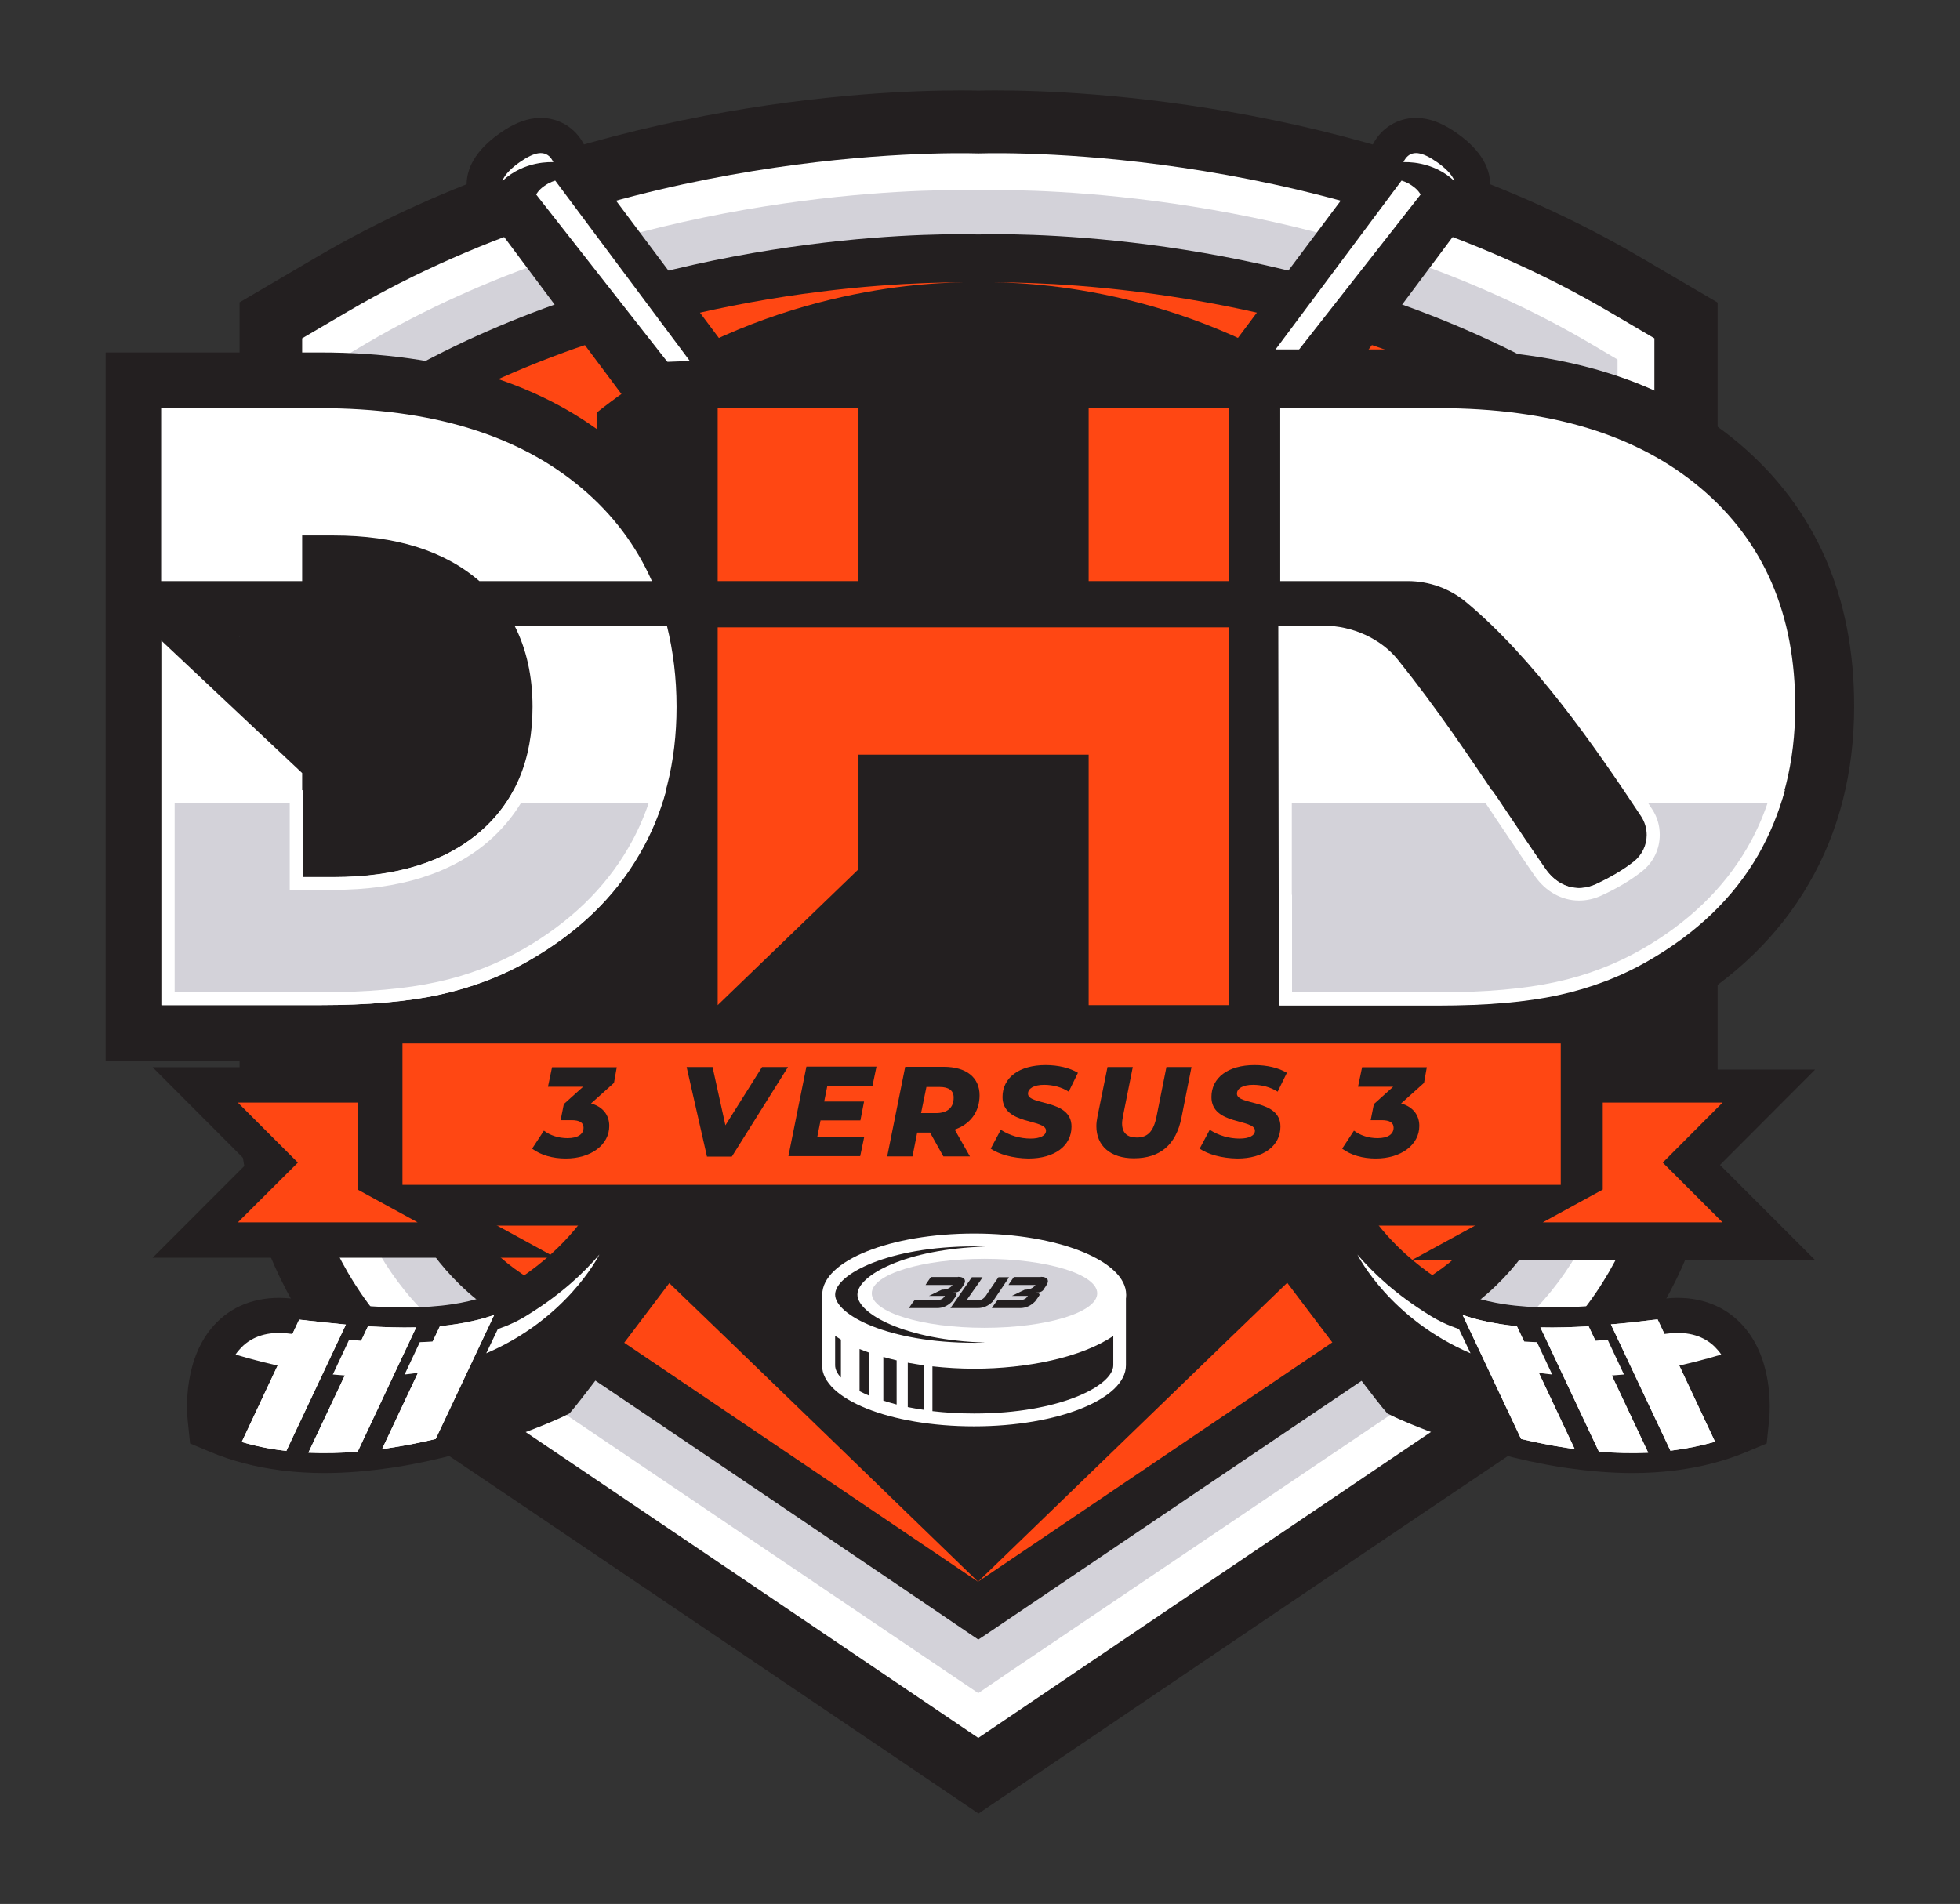 <?xml version="1.0" encoding="utf-8"?>
<!-- Generator: Adobe Illustrator 27.7.0, SVG Export Plug-In . SVG Version: 6.00 Build 0)  -->
<svg version="1.1" id="Layer_1" xmlns="http://www.w3.org/2000/svg" xmlns:xlink="http://www.w3.org/1999/xlink" x="0px" y="0px"
	 viewBox="0 0 914.6 888.6" style="enable-background:new 0 0 914.6 888.6;" xml:space="preserve">
<rect x="0" y="0" width="914.6" height="888.6" fill="#333333" stroke="none"/>
<style type="text/css">
	.st0{fill:#231F20;}
	.st1{fill:#FFFFFF;}
	.st2{fill:#D3D2D9;}
	.st3{fill:#FF4713;}
	.st4{fill-rule:evenodd;clip-rule:evenodd;fill:#FFFFFF;}
	.st5{fill-rule:evenodd;clip-rule:evenodd;fill:#D3D2D9;}
</style>
<g>
	<path class="st0" d="M765.7,120.2c-123.1-72.4-261.1-78-300.5-78c-3.8,0-6.7,0-8.7,0.1c-2-0.1-4.9-0.1-8.7-0.1
		c-39.4,0-177.4,5.6-300.4,78l-35.6,20.9v381.3l0,1.5c0.2,9.4,4.6,93,81.9,144.9c48.1,32.3,216.1,146,222.4,150.2l40.5,27.4
		l40.6-27.4c5.7-3.9,174.8-118.3,222.4-150.2c77.5-52,81.7-136,81.9-145.4l0-382.2L765.7,120.2z"/>
	<path class="st1" d="M750.9,145.5c-129.2-76-276.6-74.4-294.3-73.9c-17.7-0.5-165.1-2.1-294.3,73.8L141,157.9l0,364.6l0,0.7
		c0.2,7.8,3.9,77.7,68.9,121.3c48.2,32.4,216.7,146.4,222.5,150.3l24.1,16.3l24.1-16.3c5.9-4,175-118.4,222.5-150.3
		c65.2-43.8,68.7-113.9,68.9-121.8l0-364.8L750.9,145.5z"/>
	<path class="st2" d="M693.5,630.2c57.5-38.7,61.1-99.9,61.3-107.7l0-354.7l-12.7-7.5C629.2,93.9,501.6,88.7,465.2,88.7
		c-4,0-6.9,0.1-8.2,0.1l-0.5,0l-0.5,0c-1.3,0-4.1-0.1-8.2-0.1c-36.4,0-163.9,5.2-276.9,71.6l-12.7,7.5l0,355.1
		c0.2,7.4,3.7,68.7,61.3,107.3c48.1,32.3,216.3,146.1,222.6,150.3l14.4,9.7l14.4-9.8C476.6,776.6,645.9,662.2,693.5,630.2z"/>
	<path class="st0" d="M682,613c48.8-32.8,51.9-85.7,52.1-90.9l0-342.6l-2.5-1.5c-108.4-63.8-231.3-68.7-266.4-68.7
		c-3.8,0-6.3,0.1-7.6,0.1l-1.1,0l-1.1,0c-1.2,0-3.8-0.1-7.6-0.1c-35.1,0-158,5-266.4,68.7l-2.5,1.5l0,342.8
		c0.1,4.2,3,57.6,52.2,90.6c48.2,32.3,216.4,146.1,222.6,150.4l2.8,1.9l2.9-1.9C465,759.5,634.3,645.1,682,613z"/>
	<g>
		<path class="st3" d="M278.4,521.9V192.6c69.9-55.6,147.3-60.6,171.2-60.8c-0.6,0-1.1,0-1.8,0c-32.7,0-145.1,4.5-246.5,60.8
			l0,329.4c0.2,4.4,3.3,46.4,42.2,72.5c42.2,28.3,175.4,118.4,213,143.8c-26.2-25.4-119.2-115.5-148.7-143.8
			C280.7,568.3,278.6,526.3,278.4,521.9z"/>
		<polygon class="st3" points="456.5,131.9 456.5,131.9 456.5,131.9 		"/>
		<path class="st3" d="M465.2,131.8c-0.6,0-1.2,0-1.8,0c23.9,0.1,101.3,5.1,171.2,60.7l0,329.1c-0.2,4.5-2.5,46.8-29.5,72.8
			c-29.1,28-122.5,118.5-148.7,143.8c37.5-25.3,171.2-115.8,213-143.8c38.7-26,42-68.2,42.2-72.8l0-329.1
			C610.4,136.3,498,131.8,465.2,131.8z"/>
	</g>
	<g>
		<g>
			<path class="st0" d="M811.8,617.1c-8.6-8.6-20.6-12.5-34.3-11.1c-2.6,0.3-5.2,0.6-7.9,0.9l-0.6,0.1c-13.8,1.5-29.5,3.2-44.9,3.2
				c-8.2,0-15.5-0.5-22.1-1.5c-10.7-1.6-19.7-4.6-26.6-8.9c-25.2-15.7-35.3-31.5-42.6-43.1l-0.1-0.2c-0.8-1.3-1.6-2.5-2.4-3.7
				c-6.6-10-225.1-302-355-475.4c-0.4-4.7-2-9.2-4.5-12.8c-4.8-6.8-12.8-10.4-21.2-9.4c-5.2,0.6-10.4,2.8-16.4,7
				c-23.7,16.7-13.7,33.5-11.4,36.7c2.7,3.8,6.6,6.8,11.2,8.7c47.5,63.6,390.2,522.6,411.8,549l2.6,3.1l3.7,1.8
				c1.5,0.7,36.3,16.8,77.8,23.3l1.4,0.2c10.9,1.6,21.5,2.5,31.5,2.5c6.5,0,12.9-0.4,18.9-1.1l1.6-0.2l0,0
				c11.6-1.5,22.4-4.3,32.3-8.4l9.8-4.1l1.1-10.6C826,658.5,827.8,633,811.8,617.1z"/>
			<path class="st0" d="M816,662.4c0.3-2.6,2.3-25.5-10.9-38.6c-6.6-6.6-15.7-9.5-26.7-8.3c-2.5,0.3-5.2,0.6-7.9,0.9l-0.6,0.1
				c-20.8,2.3-46.7,5.1-69.5,1.7c-12-1.8-22.2-5.2-30.2-10.2c-27-16.8-38.2-34.4-45.6-46c-0.9-1.3-1.6-2.6-2.4-3.8
				c-6.6-10.1-250.4-335.7-354.9-475.2l-1.6-2.1c0.1-4-0.9-7.7-2.9-10.6c-2.8-4-7.3-6-12.4-5.4c-3.6,0.4-7.4,2.1-12.1,5.4
				C223,81,227,90.2,229.4,93.6c2,2.9,5.3,5.1,9.3,6.2c29.4,39.3,391.1,523.9,413.3,551l1.2,1.5l1.7,0.8c0.4,0.2,35,16.5,76.6,22.7
				h0c17.3,2.6,33.4,3,47.8,1.4l0.7-0.1l0,0c11.1-1.3,21.4-4,30.6-7.8l4.6-1.9L816,662.4z"/>
			<path class="st1" d="M258.2,75.7c-0.6,0-13.5-0.9-23.8,8.8l0,0c1.1-3.2,4.7-6.4,8.1-8.8c3.6-2.5,6.5-3.9,8.9-4.2
				c2.5-0.3,4.5,0.6,5.9,2.6C257.6,74.6,258,75.2,258.2,75.7z"/>
			<path class="st1" d="M250.2,90.8c0,0,1-2.1,3.8-4c2.6-1.9,5.1-2.5,5.1-2.5L533.4,452L250.2,90.8z"/>
			<path class="st1" d="M751.7,618.1l27.8,59l0.5-0.1l0,0c7.1-0.9,13.9-2.3,20.3-4.1l-26.8-57.1c-1,0.1-2,0.2-3.1,0.3l-0.6,0.1
				C764.1,616.9,758,617.6,751.7,618.1z"/>
			<path class="st1" d="M751.7,618.1l27.8,59l0.5-0.1l0,0c7.1-0.9,13.9-2.3,20.3-4.1l-26.8-57.1c-1,0.1-2,0.2-3.1,0.3l-0.6,0.1
				C764.1,616.9,758,617.6,751.7,618.1z"/>
			<path class="st1" d="M718.8,619.5l27.3,58c8,0.7,15.7,0.8,23,0.5l-27.8-59C733.9,619.4,726.3,619.7,718.8,619.5z"/>
			<path class="st1" d="M682.5,613.7l27.3,57.9c6.9,1.6,14.1,3.1,21.6,4.2c1.1,0.2,2.3,0.3,3.4,0.5l-27-57.4
				c-2.5-0.2-5.1-0.5-7.5-0.9C693.8,617,687.9,615.6,682.5,613.7z"/>
			<path class="st1" d="M718.8,619.5l27.3,58c8,0.7,15.7,0.8,23,0.5l-27.8-59C733.9,619.4,726.3,619.7,718.8,619.5z"/>
			<path class="st1" d="M682.5,613.7l27.3,57.9c6.9,1.6,14.1,3.1,21.6,4.2c1.1,0.2,2.3,0.3,3.4,0.5l-27-57.4
				c-2.5-0.2-5.1-0.5-7.5-0.9C693.8,617,687.9,615.6,682.5,613.7z"/>
			<path class="st1" d="M779.1,638.3c7.7-1.6,15.7-3.6,24.1-6.1c-0.8-1.2-1.8-2.4-2.9-3.5c-5.1-5.1-12.3-7.3-21.1-6.4
				c-2.3,0.3-4.8,0.5-7.3,0.8L779.1,638.3z"/>
			<path class="st1" d="M747.4,642.2c3.4-0.1,6.8-0.4,10.4-0.7l-7.6-16.2c-3.4,0.3-6.9,0.5-10.3,0.7L747.4,642.2z"/>
			<g>
				<path class="st1" d="M712.8,639.8c3.7,0.7,7.5,1.3,11.5,1.7l-7.1-15.1c-3.7-0.1-7.4-0.4-11.1-0.7L712.8,639.8z"/>
				<path class="st1" d="M680.8,620.3c-5.2-1.8-9.9-4-14.1-6.7c-15.3-9.5-25.7-19.2-33.3-28.1c0.7,1.3,15.5,30.1,52.8,46.1
					L680.8,620.3z"/>
			</g>
		</g>
		<g>
			<path class="st0" d="M101.2,617.1c8.6-8.6,20.6-12.5,34.4-11.1c2.5,0.3,5.2,0.6,7.9,0.9l0.6,0.1c13.8,1.5,29.5,3.2,44.9,3.2
				c8.2,0,15.5-0.5,22.1-1.5c10.7-1.6,19.7-4.6,26.6-8.9c25.2-15.7,35.3-31.5,42.6-43.1l0.1-0.2c0.8-1.3,1.6-2.5,2.4-3.7
				c6.6-10,225.1-302,355-475.4c0.4-4.7,2-9.2,4.5-12.8c4.8-6.8,12.8-10.4,21.2-9.4c5.2,0.6,10.4,2.8,16.4,7
				c23.7,16.7,13.7,33.5,11.4,36.7c-2.7,3.8-6.6,6.8-11.2,8.7c-47.5,63.6-390.2,522.6-411.8,549l-2.6,3.1l-3.7,1.8
				c-1.5,0.7-36.3,16.8-77.8,23.3l-1.4,0.2c-10.9,1.6-21.5,2.5-31.5,2.5c-6.5,0-12.9-0.4-18.9-1.1l-1.6-0.2l0,0
				c-11.6-1.5-22.4-4.3-32.3-8.4l-9.8-4.1l-1.1-10.6C87.1,658.5,85.3,633,101.2,617.1z"/>
			<path class="st0" d="M97.1,662.4c-0.3-2.6-2.3-25.5,10.9-38.6c6.6-6.6,15.7-9.5,26.7-8.3c2.5,0.3,5.2,0.6,7.9,0.9l0.6,0.1
				c20.8,2.3,46.7,5.1,69.5,1.7c12-1.8,22.2-5.2,30.2-10.2c27-16.8,38.2-34.4,45.6-46c0.8-1.3,1.6-2.6,2.4-3.8
				c6.6-10.1,250.4-335.7,354.9-475.2l1.6-2.1c-0.1-4,0.9-7.7,2.9-10.6c2.8-4,7.3-6,12.3-5.4c3.6,0.4,7.4,2.1,12.1,5.4
				c15.5,10.9,11.5,20.1,9.1,23.5c-2,2.9-5.3,5.1-9.3,6.2C645,139.2,283.2,623.7,261,650.9l-1.2,1.5l-1.7,0.8
				c-0.3,0.2-35,16.5-76.6,22.7h0c-17.3,2.6-33.4,3-47.8,1.4l-0.7-0.1l0,0c-11.1-1.3-21.4-4-30.6-7.8l-4.6-1.9L97.1,662.4z"/>
			<path class="st1" d="M654.9,75.7c0.6,0,13.5-0.9,23.8,8.8l0,0c-1.1-3.2-4.7-6.4-8.1-8.8c-3.6-2.5-6.5-3.9-8.9-4.2
				c-2.5-0.3-4.5,0.6-5.9,2.6C655.4,74.6,655.1,75.2,654.9,75.7z"/>
			<path class="st1" d="M662.9,90.8c0,0-1-2.1-3.8-4c-2.6-1.9-5.1-2.5-5.1-2.5L379.7,452L662.9,90.8z"/>
			<path class="st1" d="M143.3,616.3l-0.6-0.1c-1-0.1-2.1-0.2-3.1-0.3l-26.8,57.1c6.4,1.9,13.2,3.3,20.3,4.1l0,0l0.5,0.1l27.8-59
				C155.1,617.6,149,616.9,143.3,616.3z"/>
			<path class="st1" d="M143.3,616.3l-0.6-0.1c-1-0.1-2.1-0.2-3.1-0.3l-26.8,57.1c6.4,1.9,13.2,3.3,20.3,4.1l0,0l0.5,0.1l27.8-59
				C155.1,617.6,149,616.9,143.3,616.3z"/>
			<path class="st1" d="M171.7,619l-27.8,59c7.3,0.3,15,0.2,23-0.5l27.3-58C186.8,619.7,179.2,619.4,171.7,619z"/>
			<path class="st1" d="M212.8,618c-2.5,0.4-5,0.7-7.5,0.9l-27,57.4c1.1-0.1,2.3-0.3,3.4-0.5c7.5-1.1,14.7-2.6,21.6-4.2l27.3-57.9
				C225.2,615.6,219.3,617,212.8,618z"/>
			<path class="st1" d="M171.7,619l-27.8,59c7.3,0.3,15,0.2,23-0.5l27.3-58C186.8,619.7,179.2,619.4,171.7,619z"/>
			<path class="st1" d="M212.8,618c-2.5,0.4-5,0.7-7.5,0.9l-27,57.4c1.1-0.1,2.3-0.3,3.4-0.5c7.5-1.1,14.7-2.6,21.6-4.2l27.3-57.9
				C225.2,615.6,219.3,617,212.8,618z"/>
			<path class="st1" d="M134,638.3c-7.7-1.6-15.7-3.6-24.1-6.1c0.8-1.2,1.8-2.4,2.9-3.5c5.1-5.1,12.3-7.3,21.1-6.4
				c2.3,0.3,4.8,0.5,7.3,0.8L134,638.3z"/>
			<path class="st1" d="M165.7,642.2c-3.4-0.1-6.8-0.4-10.4-0.7l7.6-16.2c3.4,0.3,6.9,0.5,10.3,0.7L165.7,642.2z"/>
			<g>
				<path class="st1" d="M200.3,639.8c-3.7,0.7-7.5,1.3-11.5,1.7l7.1-15.1c3.7-0.1,7.4-0.4,11.1-0.7L200.3,639.8z"/>
				<path class="st1" d="M232.3,620.3c5.2-1.8,9.9-4,14.1-6.7c15.3-9.5,25.7-19.2,33.3-28.1c-0.7,1.3-15.5,30.1-52.8,46.1
					L232.3,620.3z"/>
			</g>
		</g>
	</g>
	<g>
		<g>
			<path class="st1" d="M383.6,604.2v33c0,15.8,31.8,28.5,70.9,28.5c39.2,0,70.9-12.8,70.9-28.5v-33H383.6z"/>
			<path class="st1" d="M525.5,604.2c0,15.7-31.8,28.5-70.9,28.5c-39.2,0-70.9-12.8-70.9-28.5c0-15.8,31.8-28.5,70.9-28.5
				C493.7,575.7,525.5,588.5,525.5,604.2z"/>
			<path class="st0" d="M400.1,604.2c0-9,22.6-21.3,59.7-22.4c-1.7,0-3.4-0.1-5.2-0.1c-40.2,0-64.9,13.1-64.9,22.5
				c0,9.4,24.7,22.5,64.9,22.5c1.8,0,3.5,0,5.2-0.1C422.6,625.5,400.1,613.2,400.1,604.2z"/>
			<g>
				<path class="st0" d="M405.6,631.3c-1.5-0.5-3-1.1-4.5-1.7v19.7c1.4,0.7,2.9,1.4,4.5,2.1V631.3z"/>
				<path class="st0" d="M418.4,634.9c-2.1-0.5-4.2-1-6.2-1.6v20.4c1.9,0.6,4,1.2,6.2,1.8V634.9z"/>
				<path class="st0" d="M431.2,637.2c-2.6-0.3-5.1-0.8-7.6-1.2v20.7c2.4,0.5,4.9,0.9,7.6,1.3V637.2z"/>
				<path class="st0" d="M454.6,638.8c-6.5,0-13.1-0.4-19.5-1.1v20.9c6,0.7,12.5,1.1,19.5,1.1c40.2,0,64.9-13.1,64.9-22.5v-13.7
					C504.8,633.5,479.2,638.8,454.6,638.8z"/>
				<path class="st0" d="M392.4,625.2c-0.9-0.6-1.8-1.1-2.7-1.7v13.7c0,1.8,0.9,3.8,2.7,5.7V625.2z"/>
			</g>
		</g>
	</g>
	<rect x="471.5" y="379.7" class="st0" width="45.8" height="51.8"/>
	<rect x="346.3" y="233.4" class="st0" width="384" height="111.8"/>
	<ellipse class="st2" cx="459.4" cy="603.6" rx="52.6" ry="16.1"/>
	<polygon class="st0" points="689.1,514.6 661.1,542.6 689.1,570.5 605.2,570.5 633.2,555.2 633.2,514.6 	"/>
	<polygon class="st0" points="111,514.6 139,542.6 111,570.5 194.9,570.5 166.9,555.2 166.9,514.6 	"/>
	<rect x="174.5" y="391.9" class="st0" width="8.2" height="12.5"/>
	<path class="st0" d="M863.3,342.7c0.3-4.3,0.5-8.5,0.5-12.9c0-51-18-92-53.4-121.9l0,0c-34.1-28.8-80.9-43.4-139-43.4h-72h-28H482
		v102.3l-55.4,0V164.5l-121.3,4.6l3.6,59.9c-6.1-7.6-12.9-14.6-20.6-21.1c-34.1-28.8-80.9-43.4-139-43.4h-100v132.7h0v197.9h0.2
		h99.8h0.2c24,0,44.6-1.9,61.3-5.5c17.6-3.8,34.2-10.2,49.3-18.9c19.7-11.3,36-25.2,48.8-41.3v100.9l117.7-113.5v-38.5H482v116.9
		h89.3h0.2h27.8h72h0.2c24,0,44.6-1.9,61.3-5.5c17.6-3.8,34.2-10.2,49.3-18.9c26.5-15.3,47-35.1,60.8-59c6.4-11,10.8-23.6,15-36
		L863.3,342.7L863.3,342.7z M167,297.2v-20.8c17,1.5,30.3,6.3,39.7,14.4l6.3,5.5l3.8,7.4c3.7,7.3,5.5,15.8,5.5,26
		c0,17.3-4.9,29.5-15.5,38.6c-9.4,8.1-22.7,12.9-39.7,14.3l0-40H160l-48.5-45.6H167z"/>
	<g>
		<rect x="156.6" y="496.8" class="st0" width="604.9" height="58"/>
		<path class="st0" d="M784.3,572H133.8v-92.3h650.5V572z M179.4,537.7h559.4V514H179.4V537.7z"/>
	</g>
	<polygon class="st0" points="847,588.1 658.8,588.1 734.8,546.6 734.8,499.2 847,499.2 802.6,543.7 	"/>
	<polygon class="st0" points="259.4,587 71.2,587 115.6,542.6 71.2,498.1 183.4,498.1 183.4,545.4 	"/>
	<polygon class="st3" points="803.8,514.6 775.9,542.6 803.8,570.5 719.9,570.5 747.9,555.2 747.9,514.6 	"/>
	<polygon class="st3" points="111,514.6 139,542.6 111,570.5 194.9,570.5 166.9,555.2 166.9,514.6 	"/>
	<rect x="123.5" y="252.8" class="st0" width="149.2" height="180"/>
	<g>
		<path class="st0" d="M811.3,206.8L811.3,206.8c-34.4-29-81.5-43.7-140-43.7H569.9l0,101.4H569l0.3,186.6h0.5v45.5h101.5
			c24.1,0,44.8-1.9,61.7-5.6c17.8-3.9,34.5-10.3,49.7-19c26.7-15.4,47.4-35.4,61.3-59.5c14.1-24.1,21.2-52,21.2-82.7
			C865.3,278.4,847.1,237,811.3,206.8z"/>
		<path class="st1" d="M793.6,227.8c-29.5-24.9-70.2-37.3-122.2-37.3h-74V236h0v35.2h59.5c10,0,19.7,3.5,27.2,9.8
			c31.2,25.9,60,67.1,81.7,100c1.7,2.6,2.6,5.6,2.6,8.7c0,4.8-2.2,9.3-5.9,12.3c-4.9,3.9-10.7,7.3-17.7,10.6
			c-8.9,4.1-18,1.3-23.9-7.2c-6.8-9.8-13.3-19.5-19.6-28.9c-15.8-23.5-30.7-45.8-49-68.6c-7.9-9.8-21.2-15.9-34.7-15.9h-21.1
			l0.2,131.6h0.6v45.5h74c22.2,0,40.8-1.6,55.8-4.9c15.1-3.3,29-8.6,41.8-16c22.6-13,39.7-29.4,51.3-49.5c11.7-20,17.5-43,17.5-68.8
			C837.8,286.7,823,252.6,793.6,227.8z"/>
		<g>
			<rect x="508" y="190.5" class="st3" width="65.3" height="80.7"/>
			<rect x="334.9" y="190.5" class="st3" width="65.7" height="80.7"/>
			<polygon class="st3" points="508,292.8 508,292.8 449.6,292.8 400.6,292.8 334.9,292.8 334.9,469.1 400.6,405.7 400.6,352.2 
				508,352.2 508,469.1 573.3,469.1 573.3,292.8 			"/>
		</g>
		<g>
			<path class="st4" d="M141,249.9h14.6c29,0,51.7,7.1,68.1,21.3h80.5c-7.4-16.7-18.3-31.2-32.8-43.4
				c-29.5-24.9-70.2-37.3-122.2-37.3h-74v80.7H141V249.9z"/>
			<path class="st4" d="M240.1,292c5.5,10.8,8.4,23.4,8.4,37.9c0,24.8-8.2,44.3-24.6,58.4c-16.4,14.1-39.2,21.1-68.2,21.1H141
				l0-48.6L75.3,299v170.1h74c22.2,0,40.8-1.6,55.8-4.9c15.1-3.3,29-8.6,41.8-16c22.6-13,39.7-29.4,51.3-49.5
				c11.7-20,17.5-43,17.5-68.8c0-13.6-1.6-26.1-4.5-37.9H240.1z"/>
		</g>
		<g>
			<path class="st5" d="M78.5,466.1v-94.3h59.7l0,40.5h17.6c29.7,0,53.3-7.3,70.2-21.8c6.2-5.3,11.4-11.6,15.4-18.7h65.4
				c-2.8,9-6.5,17.5-11,25.4c-11.2,19.4-28.1,35.7-50.2,48.4c-12.5,7.2-26.3,12.5-41,15.7c-14.7,3.2-33.3,4.9-55.2,4.9H78.5z"/>
			<path class="st1" d="M302.7,374.8c-2.5,7.4-5.7,14.4-9.5,20.9c-11,19-27.5,34.9-49.1,47.3c-12.2,7-25.7,12.2-40.1,15.3
				c-14.5,3.2-32.9,4.8-54.5,4.8h-68v-88.3h53.7l0,34.5l0,6h6h14.6c30.4,0,54.7-7.6,72.1-22.6c6-5.2,11.1-11.2,15.2-17.9H302.7
				 M310.9,368.8h-71.2c-3.9,7.3-9.1,13.8-15.6,19.4c-16.4,14.1-39.2,21.1-68.2,21.1h-14.6l0-40.5H75.5v100.3h74
				c22.2,0,40.8-1.6,55.8-4.9c15.1-3.3,29-8.6,41.8-16c22.6-13,39.7-29.4,51.3-49.5C303.9,389.4,308,379.4,310.9,368.8L310.9,368.8z
				"/>
		</g>
		<g>
			<path class="st2" d="M599.8,466.1v-45.5h-0.1v-48.8h95l4.4,6.5c6.2,9.3,12.7,18.9,19.5,28.7c4.6,6.7,11.1,10.3,18.3,10.3
				c3.1,0,6.3-0.7,9.4-2.1c7.2-3.3,13.2-6.9,18.3-10.9c4.5-3.5,7.1-8.9,7.1-14.6c0-3.7-1.1-7.2-3.1-10.3c-1.7-2.6-3.4-5.1-5-7.6
				h65.3c-2.8,9-6.5,17.5-11,25.4c-11.2,19.4-28.1,35.7-50.2,48.4c-12.5,7.2-26.3,12.5-41,15.7c-14.7,3.2-33.3,4.9-55.2,4.9H599.8z"
				/>
			<path class="st1" d="M824.8,374.8c-2.5,7.4-5.7,14.4-9.5,20.9c-11,19-27.5,34.9-49.1,47.3c-12.2,7-25.7,12.2-40.1,15.3
				c-14.5,3.2-32.9,4.8-54.5,4.8h-68.7v-39.5v-6h-0.1v-42.8h90.4c0.1,0.2,0.3,0.4,0.4,0.6c1,1.4,1.9,2.9,2.9,4.3l0.1,0.2
				c6.3,9.3,12.7,19,19.5,28.8c5.1,7.4,12.7,11.6,20.7,11.6c3.6,0,7.2-0.8,10.6-2.4c7.4-3.4,13.6-7.1,18.9-11.3
				c5.2-4.1,8.2-10.3,8.2-17c0-4.3-1.2-8.4-3.6-12c-0.6-1-1.3-1.9-1.9-2.9H824.8 M832.9,368.8H758c2.8,4.2,5.5,8.2,8.1,12.2
				c1.7,2.6,2.6,5.6,2.6,8.7c0,4.8-2.2,9.3-5.9,12.3c-4.9,3.9-10.7,7.3-17.7,10.6c-2.7,1.3-5.5,1.9-8.1,1.9c-6,0-11.7-3.1-15.8-9
				c-6.8-9.8-13.3-19.5-19.6-28.9c-1.7-2.6-3.4-5.1-5.2-7.6h-99.6v54.8h0.1v45.5h74.7c22.2,0,40.8-1.6,55.8-4.9
				c15.1-3.3,29-8.6,41.8-16c22.6-13,39.7-29.4,51.3-49.5C825.9,389.4,830,379.4,832.9,368.8L832.9,368.8z"/>
		</g>
	</g>
	<rect x="422" y="372.8" class="st0" width="73.1" height="41.6"/>
	<rect x="764.2" y="475.3" class="st0" width="12.2" height="9.4"/>
	<rect x="187.8" y="487" class="st3" width="540.5" height="66"/>
	<g>
		<path class="st0" d="M286.5,505.4l-10.7,9.6c5.4,1.5,8.5,5.3,8.5,10.5c0,8.8-8.5,15.2-20.3,15.2c-6.1,0-11.7-1.6-15.7-4.6l5.5-8.4
			c3,2.3,7,3.5,11,3.5c4.8,0,7.5-1.8,7.5-4.9c0-2.3-1.8-3.5-5.6-3.5h-5.1l1.5-7.5l9-8.1h-16.4l1.9-9.1h30.2L286.5,505.4z"/>
		<path class="st0" d="M367.7,498l-26.2,41.8h-11.6l-9.5-41.8h12.1l6,27.2l17.1-27.2H367.7z"/>
		<path class="st0" d="M386,507.1l-1.4,7h18.6l-1.7,8.8h-18.6l-1.5,7.6h21.9l-1.9,9.1h-33.5l8.4-41.8H409l-1.9,9.1H386z"/>
		<path class="st0" d="M445.5,527.2l7.1,12.5h-12.4l-6.2-11.1h-6l-2.2,11.1H414l8.4-41.8h17.9c10.7,0,16.8,5,16.8,13.3
			C457.1,519,452.7,524.7,445.5,527.2z M438.5,507.3h-6.2l-2.5,12.2h7c5.2,0,8.2-2.5,8.2-7.1C445.1,508.9,442.6,507.3,438.5,507.3z"
			/>
		<path class="st0" d="M462.3,536.1l4.7-8.8c4.2,2.7,9.1,4.1,13.9,4.1c4.5,0,7.2-1.4,7.2-3.7c0-5.6-20.3-2.5-20.3-15.7
			c0-9,7.7-14.9,20.1-14.9c5.9,0,11.3,1.3,15.1,3.6l-4.3,8.8c-3.3-2.1-7.3-3.2-11.5-3.2c-4.9,0-7.5,1.8-7.5,4.1
			c-0.1,5.7,20.3,2.4,20.3,15.4c0,9-7.9,14.9-20.1,14.9C472.6,540.6,466.1,538.7,462.3,536.1z"/>
		<path class="st0" d="M511.6,525.6c0-1.4,0.2-2.9,0.5-4.4l4.7-23.2h11.8l-4.6,23c-0.2,1.2-0.4,2.3-0.4,3.3c0,4.5,2.4,6.6,6.9,6.6
			c5,0,7.8-2.8,9.2-9.9l4.6-23H556l-4.7,23.7c-2.5,12.5-9.9,18.9-22.2,18.9C518.2,540.6,511.6,534.8,511.6,525.6z"/>
		<path class="st0" d="M559.8,536.1l4.7-8.8c4.2,2.7,9.1,4.1,13.9,4.1c4.5,0,7.2-1.4,7.2-3.7c0-5.6-20.3-2.5-20.3-15.7
			c0-9,7.7-14.9,20.1-14.9c5.9,0,11.3,1.3,15.1,3.6l-4.3,8.8c-3.3-2.1-7.3-3.2-11.5-3.2c-4.9,0-7.5,1.8-7.5,4.1
			c-0.1,5.7,20.3,2.4,20.3,15.4c0,9-7.9,14.9-20.1,14.9C570.1,540.6,563.6,538.7,559.8,536.1z"/>
		<path class="st0" d="M664.5,505.4l-10.7,9.6c5.4,1.5,8.5,5.3,8.5,10.5c0,8.8-8.5,15.2-20.3,15.2c-6.1,0-11.7-1.6-15.7-4.6l5.5-8.4
			c3,2.3,7,3.5,11,3.5c4.8,0,7.5-1.8,7.5-4.9c0-2.3-1.8-3.5-5.6-3.5h-5.1l1.5-7.5l9-8.1h-16.4l1.9-9.1h30.2L664.5,505.4z"/>
	</g>
	<polygon class="st0" points="226,482.2 285,482.2 285,436.8 226,461.2 	"/>
	<g>
		<path class="st0" d="M447,595.9c1.7,0,2.7,0.5,3.2,1.4l0.1,0.7c0,0.7-0.6,1.8-1.7,3.3c-0.6,1.3-1.7,1.9-3.3,1.9h-0.4v0
			c1,0.2,1.5,0.6,1.5,1.1c0,0.2-0.7,1.3-2.1,3.1c-2.1,2.1-4.4,3.1-7,3.1h-2l-11.1,0l-0.1,0c1.5-2.3,2.4-3.4,2.6-3.6l10.5,0
			c0.8,0,1.7-0.3,2.7-0.9c0.6-0.5,0.9-0.9,1-1.2h-7.4v0c3.7-1.8,5.7-2.8,6-2.9c2.2,0,3.9-0.7,5-2.2h-12.6c0.1-0.2,0.9-1.5,2.5-3.7
			l0.1,0H447z"/>
		<path class="st0" d="M453.5,596.1h5c0,0.1-1.8,2.8-5.5,7.9l-2,2.9h5.4c1.7,0,3.1-1.1,4.3-3.2l5.2-7.6l0.1,0h4.7l0.1,0.1
			c-4.6,6.9-7.1,10.6-7.5,11.2c-2.1,2.1-4.4,3.1-7.1,3.1l-10.7,0l-1.9,0l-0.1,0L453.5,596.1z"/>
		<path class="st0" d="M485.7,595.9c1.7,0,2.7,0.5,3.2,1.4l0.1,0.7c0,0.7-0.6,1.8-1.7,3.3c-0.6,1.3-1.7,1.9-3.3,1.9h-0.4v0
			c1,0.2,1.5,0.6,1.5,1.1c0,0.2-0.7,1.3-2.1,3.1c-2.1,2.1-4.4,3.1-7,3.1h-2l-11.1,0l-0.1,0c1.5-2.3,2.4-3.4,2.6-3.6l10.5,0
			c0.8,0,1.7-0.3,2.7-0.9c0.6-0.5,0.9-0.9,1-1.2h-7.4v0c3.7-1.8,5.7-2.8,6-2.9c2.2,0,3.9-0.7,5-2.2h-12.6c0.1-0.2,0.9-1.5,2.5-3.7
			l0.1,0H485.7z"/>
	</g>
</g>
</svg>
